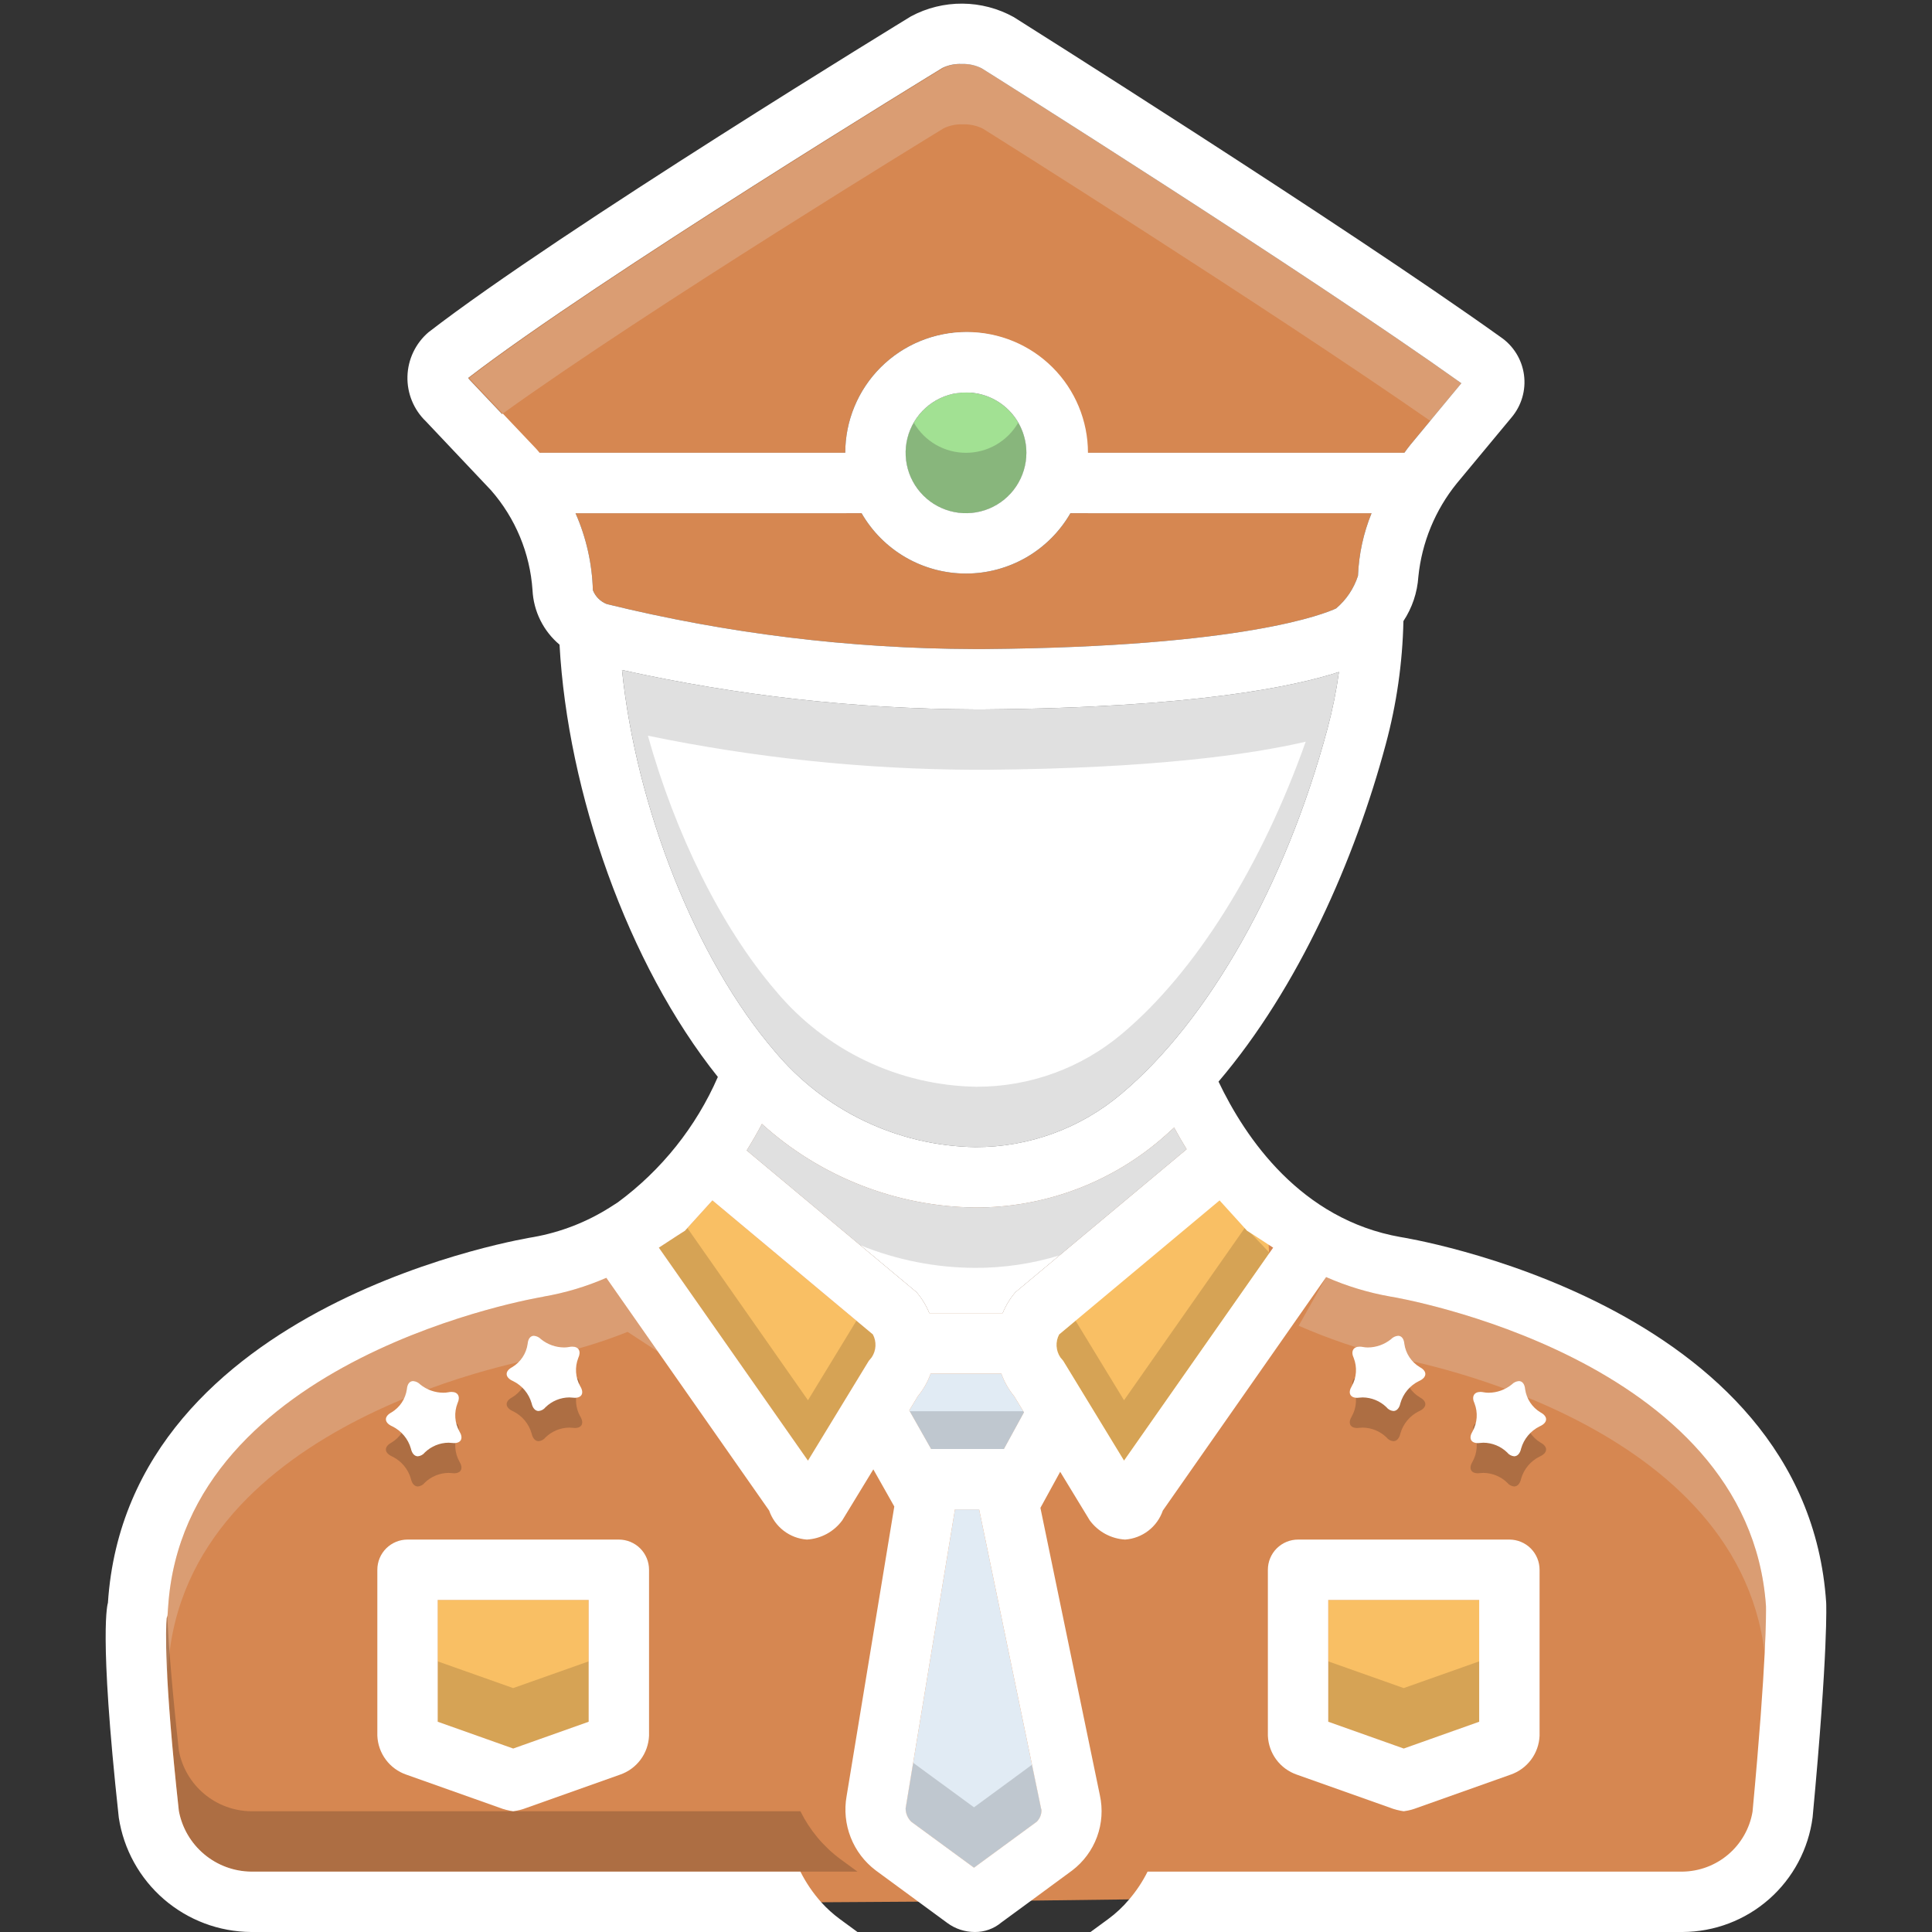 <svg width="116" height="116" viewBox="0 0 116 116" fill="none" xmlns="http://www.w3.org/2000/svg">
<rect x="0" y="0" width="116" height="116" fill="#333333" stroke="none"/>
<g clip-path="url(#clip0_2_796)">
<path d="M80.393 40.346C80.235 41.492 80.005 42.627 79.705 43.745C77.203 53.079 72.573 61.272 67.325 65.676C64.877 67.75 61.77 68.885 58.562 68.875C56.256 68.839 53.986 68.306 51.905 67.311C49.825 66.316 47.984 64.883 46.509 63.111C41.778 57.601 38.189 48.448 37.347 40.228C44.28 41.769 51.359 42.562 58.462 42.594H59.142C71.73 42.494 77.747 41.207 80.393 40.346Z" fill="white"/>
<path opacity="0.2" d="M81.042 38.969C80.784 39.033 53.752 41.157 53.054 41.121C46.447 40.731 35.868 37.991 35.684 37.949C36.671 45.951 40.263 59.93 44.83 65.25C47.975 68.911 60.039 70.008 60.039 70.008C60.229 69.999 60.877 69.132 61.059 69.114C63.804 68.851 66.596 68.299 68.762 66.496C74.009 62.092 78.541 53.401 81.042 44.066C81.224 43.405 80.915 39.639 81.042 38.969ZM67.389 62.051C64.941 64.125 61.834 65.259 58.625 65.25C56.32 65.214 54.049 64.681 51.969 63.686C49.888 62.691 48.047 61.258 46.572 59.486C43.275 55.646 40.533 50.018 38.901 44.173C45.349 45.506 51.914 46.191 58.498 46.219H59.178C69.232 46.139 75.096 45.301 78.396 44.532C75.75 51.992 71.788 58.352 67.389 62.051Z" fill="#676868"/>
<path d="M98.482 81.717C96.044 78.028 76.125 77.847 76.125 73.406C76.125 73.026 76.134 72.636 76.152 72.255C74.112 70.232 72.452 67.859 71.249 65.25C71.249 65.25 58.245 78.237 44.832 65.25C44.832 65.25 40.935 74.92 32.779 76.279C24.623 77.638 9.062 83.982 9.362 94.857C9.67 105.732 9.362 111.17 9.362 111.17C9.362 111.17 10.268 114.487 18.877 114.342C20.916 114.305 33.912 114.314 49.309 114.215C51.221 114.206 53.17 114.187 55.136 114.178C57.375 114.151 59.649 114.133 61.915 114.115C63.873 114.088 65.839 114.07 67.796 114.042C88.015 113.789 106.783 113.254 106.783 112.139L108.523 93.498L98.482 81.717ZM45.748 67.479C49.262 70.662 53.821 72.448 58.562 72.5C62.623 72.51 66.556 71.074 69.654 68.449C69.935 68.213 70.216 67.951 70.497 67.697C70.724 68.123 70.978 68.558 71.249 69.002L60.972 77.584C60.65 77.96 60.39 78.385 60.202 78.844H55.798C55.61 78.385 55.35 77.96 55.028 77.584L44.832 69.074C45.167 68.531 45.476 67.996 45.748 67.479Z" fill="#D68751"/>
<path opacity="0.3" d="M105.95 99.243C104.237 84.961 83.756 81.517 83.538 81.481H83.511L83.475 81.472C81.592 81.004 79.752 80.377 77.975 79.599L79.623 76.678C80.855 77.221 82.148 77.613 83.475 77.847L83.511 77.856H83.538C83.756 77.892 104.998 81.463 106.031 96.425C106.031 96.588 106.049 97.376 105.95 99.243ZM36.404 76.723L39.513 81.164L37.682 79.968C36.054 80.618 34.37 81.122 32.652 81.472L32.616 81.481L32.589 81.49C32.38 81.517 11.083 85.097 10.096 100.095L10.059 100.612L10.041 100.675C9.96 99.505 9.948 98.331 10.005 97.159L10.059 96.987L10.096 96.47C11.083 81.472 32.38 77.892 32.589 77.865L32.616 77.856L32.652 77.847C33.943 77.624 35.203 77.247 36.404 76.723Z" fill="#E5D0C3"/>
<path opacity="0.4" d="M34.361 82.667C34.295 82.668 34.229 82.675 34.165 82.688C34.068 82.707 33.97 82.716 33.872 82.715C33.367 82.713 32.878 82.538 32.484 82.221C32.371 82.103 32.219 82.03 32.056 82.016C31.853 82.016 31.706 82.186 31.68 82.506C31.639 82.792 31.534 83.065 31.374 83.306C31.214 83.547 31.002 83.749 30.754 83.897C30.288 84.144 30.313 84.521 30.811 84.737C31.078 84.869 31.315 85.055 31.506 85.284C31.696 85.513 31.837 85.779 31.919 86.066C31.985 86.371 32.146 86.531 32.339 86.531C32.421 86.524 32.501 86.499 32.573 86.459C32.645 86.419 32.709 86.365 32.759 86.299C33.141 85.93 33.65 85.722 34.181 85.716C34.244 85.716 34.307 85.72 34.37 85.728C34.418 85.735 34.466 85.739 34.514 85.739C34.941 85.739 35.086 85.443 34.832 85.032C34.691 84.778 34.607 84.495 34.588 84.205C34.568 83.915 34.613 83.624 34.718 83.352C34.909 82.945 34.747 82.667 34.361 82.667ZM27.11 85.386C27.044 85.386 26.979 85.393 26.914 85.407C26.817 85.426 26.719 85.435 26.621 85.434C26.116 85.431 25.627 85.257 25.234 84.94C25.12 84.822 24.968 84.749 24.805 84.734C24.602 84.734 24.455 84.905 24.429 85.225C24.388 85.511 24.284 85.784 24.124 86.025C23.964 86.265 23.752 86.467 23.505 86.616C23.038 86.862 23.063 87.24 23.561 87.456C23.828 87.588 24.065 87.774 24.256 88.003C24.447 88.232 24.588 88.498 24.67 88.784C24.736 89.09 24.896 89.25 25.09 89.25C25.172 89.242 25.251 89.218 25.323 89.178C25.396 89.138 25.459 89.084 25.509 89.018C25.891 88.649 26.4 88.44 26.931 88.435C26.994 88.435 27.057 88.439 27.119 88.447C27.168 88.454 27.216 88.457 27.265 88.457C27.691 88.457 27.835 88.162 27.582 87.751C27.441 87.497 27.357 87.214 27.338 86.924C27.318 86.633 27.363 86.342 27.468 86.071C27.659 85.664 27.497 85.386 27.11 85.386ZM81.486 85.739C81.534 85.739 81.582 85.735 81.63 85.728C81.693 85.72 81.756 85.716 81.819 85.716C82.35 85.722 82.859 85.931 83.241 86.299C83.291 86.365 83.355 86.419 83.427 86.459C83.499 86.499 83.579 86.524 83.661 86.531C83.854 86.531 84.015 86.371 84.081 86.066C84.163 85.779 84.304 85.513 84.495 85.284C84.685 85.055 84.922 84.869 85.189 84.737C85.687 84.521 85.712 84.144 85.246 83.897C84.998 83.749 84.786 83.547 84.626 83.306C84.466 83.065 84.361 82.792 84.32 82.506C84.293 82.187 84.147 82.016 83.944 82.016C83.781 82.03 83.629 82.103 83.516 82.221C83.122 82.539 82.633 82.713 82.128 82.716C82.03 82.717 81.932 82.708 81.835 82.689C81.771 82.675 81.705 82.668 81.639 82.667C81.253 82.667 81.09 82.945 81.281 83.352C81.386 83.624 81.431 83.915 81.411 84.205C81.392 84.496 81.308 84.778 81.167 85.032C80.914 85.443 81.059 85.739 81.486 85.739ZM88.736 88.458C88.784 88.458 88.832 88.454 88.88 88.447C88.943 88.439 89.006 88.435 89.069 88.435C89.6 88.441 90.109 88.649 90.491 89.018C90.541 89.084 90.604 89.138 90.677 89.178C90.749 89.218 90.828 89.242 90.91 89.25C91.103 89.25 91.264 89.09 91.33 88.784C91.412 88.498 91.553 88.232 91.744 88.003C91.935 87.774 92.172 87.588 92.439 87.456C92.937 87.24 92.962 86.862 92.496 86.616C92.248 86.467 92.036 86.265 91.876 86.025C91.716 85.784 91.612 85.511 91.571 85.225C91.544 84.906 91.397 84.734 91.195 84.734C91.032 84.749 90.879 84.822 90.766 84.94C90.373 85.257 89.884 85.432 89.379 85.435C89.281 85.436 89.183 85.427 89.086 85.408C89.022 85.394 88.956 85.387 88.889 85.386C88.503 85.386 88.34 85.664 88.531 86.071C88.636 86.342 88.681 86.633 88.661 86.924C88.642 87.214 88.558 87.497 88.417 87.751C88.164 88.162 88.309 88.458 88.736 88.458Z" fill="#72492D"/>
<path d="M76.343 76.506L67.117 88.858L62.821 82.251L62.649 81.979L62.432 81.735C62.267 81.508 62.17 81.239 62.154 80.96C62.138 80.68 62.203 80.402 62.341 80.158L74.149 70.914L75.781 72.6L76.134 72.971C76.125 73.116 76.125 73.261 76.125 73.406C76.125 73.669 76.134 73.923 76.143 74.186C76.143 74.349 76.152 74.513 76.17 74.675C76.17 74.847 76.188 75.019 76.198 75.192C76.205 75.212 76.208 75.234 76.207 75.255V75.264C76.243 75.636 76.279 76.016 76.333 76.388C76.332 76.427 76.335 76.467 76.343 76.506ZM35.344 96.062V103.376L30.812 104.98L26.281 103.376V96.062H35.344ZM52.336 81.499L52.164 81.707L52.019 81.943L48.512 87.698L39.558 74.911L40.727 74.149L41.126 73.896L41.443 73.542L42.775 72.074L52.408 80.122C52.522 80.336 52.576 80.578 52.563 80.82C52.55 81.063 52.472 81.298 52.336 81.499Z" fill="#F9BF64"/>
<path d="M62.531 108.668C62.535 108.801 62.511 108.934 62.461 109.057C62.411 109.18 62.336 109.292 62.241 109.384L58.48 112.139L54.719 109.384C54.611 109.28 54.524 109.155 54.465 109.016C54.406 108.878 54.375 108.728 54.375 108.578L57.338 90.625H58.788L62.504 108.569L62.531 108.668ZM61.48 84.798L60.275 87H55.907L54.593 84.68L55.109 83.828C55.443 83.423 55.704 82.963 55.879 82.469H60.121C60.296 82.963 60.557 83.423 60.891 83.828L61.48 84.798Z" fill="#E1EBF4"/>
<path opacity="0.4" d="M51.484 112.375H15.08C14.947 112.378 14.814 112.372 14.681 112.357C13.72 112.26 12.817 111.855 12.106 111.201C11.395 110.548 10.916 109.681 10.739 108.732C9.842 100.539 9.951 97.802 10.005 97.159L10.041 97.05C10.132 98.836 10.331 101.418 10.739 105.107C10.929 106.123 11.466 107.041 12.258 107.705C13.049 108.37 14.047 108.739 15.08 108.75H48.058C48.614 109.876 49.427 110.854 50.433 111.605L51.484 112.375Z" fill="#72492D"/>
<path opacity="0.5" d="M62.531 108.668C62.535 108.801 62.511 108.934 62.461 109.057C62.411 109.18 62.336 109.292 62.241 109.384L58.48 112.139L54.719 109.384C54.611 109.28 54.524 109.155 54.465 109.016C54.406 108.878 54.375 108.728 54.375 108.578L54.828 105.841L58.48 108.514L61.96 105.959L62.504 108.569L62.531 108.668Z" fill="#9FA5AA"/>
<path opacity="0.3" d="M76.207 75.255V75.264L67.488 87.698L63.981 81.943L63.836 81.707L63.664 81.499C63.528 81.298 63.45 81.063 63.437 80.82C63.424 80.578 63.478 80.336 63.592 80.122L64.579 79.297L67.488 84.073L74.766 73.687L76.198 75.192C76.205 75.212 76.208 75.234 76.207 75.255ZM52.336 81.499L52.164 81.707L52.019 81.943L48.512 87.698L39.558 74.911L40.727 74.149L41.126 73.896L41.271 73.733L48.512 84.073L51.421 79.297L52.408 80.122C52.522 80.336 52.576 80.578 52.563 80.82C52.55 81.063 52.472 81.298 52.336 81.499ZM35.344 99.751V103.376L30.812 104.98L26.281 103.376V99.751L30.812 101.355L35.344 99.751Z" fill="#846134"/>
<path d="M88.812 96.062V103.376L84.281 104.98L79.75 103.376V96.062H88.812Z" fill="#F9BF64"/>
<path opacity="0.3" d="M88.812 99.751V103.376L84.281 104.98L79.75 103.376V99.751L84.281 101.355L88.812 99.751Z" fill="#846134"/>
<path d="M34.361 80.855C34.295 80.855 34.229 80.862 34.165 80.876C34.068 80.894 33.97 80.903 33.872 80.903C33.367 80.9 32.878 80.726 32.484 80.409C32.371 80.29 32.219 80.217 32.056 80.203C31.853 80.203 31.706 80.374 31.68 80.693C31.639 80.98 31.534 81.253 31.374 81.494C31.214 81.734 31.002 81.936 30.754 82.085C30.288 82.331 30.313 82.709 30.811 82.925C31.078 83.056 31.315 83.243 31.506 83.472C31.696 83.7 31.837 83.967 31.919 84.253C31.985 84.559 32.146 84.719 32.339 84.719C32.421 84.711 32.501 84.687 32.573 84.647C32.645 84.607 32.709 84.552 32.759 84.487C33.141 84.118 33.65 83.909 34.181 83.903C34.244 83.903 34.307 83.908 34.37 83.916C34.418 83.923 34.466 83.926 34.514 83.926C34.941 83.926 35.086 83.631 34.832 83.22C34.691 82.965 34.607 82.683 34.588 82.393C34.568 82.102 34.613 81.811 34.718 81.54C34.909 81.133 34.747 80.855 34.361 80.855ZM27.11 83.573C27.044 83.574 26.979 83.581 26.914 83.594C26.817 83.613 26.719 83.622 26.621 83.621C26.116 83.619 25.627 83.445 25.234 83.128C25.12 83.009 24.968 82.936 24.805 82.922C24.602 82.922 24.455 83.092 24.429 83.412C24.388 83.698 24.284 83.972 24.124 84.212C23.964 84.453 23.752 84.655 23.505 84.803C23.038 85.05 23.063 85.428 23.561 85.643C23.828 85.775 24.065 85.962 24.256 86.191C24.447 86.419 24.588 86.685 24.67 86.972C24.736 87.277 24.896 87.438 25.09 87.438C25.172 87.43 25.251 87.405 25.323 87.365C25.396 87.326 25.459 87.271 25.509 87.206C25.891 86.837 26.4 86.628 26.931 86.622C26.994 86.622 27.057 86.626 27.119 86.635C27.168 86.641 27.216 86.645 27.265 86.645C27.691 86.645 27.835 86.349 27.582 85.939C27.441 85.684 27.357 85.402 27.338 85.111C27.318 84.821 27.363 84.53 27.468 84.259C27.659 83.852 27.497 83.573 27.11 83.573ZM81.486 83.927C81.534 83.927 81.582 83.923 81.63 83.916C81.693 83.908 81.756 83.903 81.819 83.903C82.35 83.909 82.859 84.118 83.241 84.487C83.291 84.552 83.355 84.607 83.427 84.647C83.499 84.687 83.579 84.711 83.661 84.719C83.854 84.719 84.015 84.559 84.081 84.253C84.163 83.967 84.304 83.7 84.495 83.472C84.685 83.243 84.922 83.056 85.189 82.925C85.687 82.709 85.712 82.331 85.246 82.085C84.998 81.936 84.786 81.734 84.626 81.493C84.466 81.253 84.361 80.98 84.32 80.693C84.293 80.374 84.147 80.203 83.944 80.203C83.781 80.217 83.629 80.29 83.516 80.409C83.122 80.726 82.633 80.901 82.128 80.904C82.03 80.904 81.932 80.895 81.835 80.876C81.771 80.863 81.705 80.856 81.639 80.855C81.253 80.855 81.09 81.133 81.281 81.54C81.386 81.811 81.431 82.102 81.411 82.393C81.392 82.683 81.308 82.966 81.167 83.22C80.914 83.631 81.059 83.927 81.486 83.927ZM88.736 86.646C88.784 86.645 88.832 86.642 88.88 86.635C88.943 86.626 89.006 86.622 89.069 86.622C89.6 86.628 90.109 86.837 90.491 87.206C90.541 87.271 90.604 87.326 90.677 87.365C90.749 87.405 90.828 87.43 90.91 87.438C91.103 87.438 91.264 87.277 91.33 86.972C91.412 86.685 91.553 86.419 91.744 86.191C91.935 85.962 92.172 85.775 92.439 85.643C92.937 85.428 92.962 85.05 92.496 84.803C92.248 84.655 92.036 84.453 91.876 84.212C91.716 83.972 91.612 83.698 91.571 83.412C91.544 83.093 91.397 82.922 91.195 82.922C91.032 82.936 90.879 83.009 90.766 83.128C90.373 83.445 89.884 83.619 89.379 83.622C89.281 83.623 89.183 83.614 89.086 83.595C89.022 83.582 88.956 83.574 88.889 83.573C88.503 83.573 88.34 83.852 88.531 84.259C88.636 84.53 88.681 84.821 88.661 85.111C88.642 85.402 88.558 85.684 88.417 85.939C88.164 86.349 88.309 86.646 88.736 86.646ZM22.656 104.219C22.678 104.737 22.855 105.237 23.165 105.653C23.474 106.069 23.902 106.382 24.393 106.551L29.984 108.535C30.251 108.64 30.53 108.712 30.814 108.75C31.099 108.712 31.377 108.64 31.644 108.535L37.232 106.551C37.723 106.382 38.151 106.069 38.46 105.653C38.77 105.237 38.947 104.737 38.969 104.219V94.25C38.969 93.769 38.778 93.308 38.438 92.968C38.098 92.629 37.637 92.438 37.156 92.438H24.469C23.988 92.438 23.527 92.629 23.187 92.968C22.847 93.308 22.656 93.769 22.656 94.25V104.219ZM26.281 96.062H35.344V103.376L30.814 104.984L26.281 103.375V96.062ZM76.125 94.25V104.219C76.147 104.737 76.324 105.237 76.633 105.653C76.943 106.069 77.371 106.382 77.861 106.551L83.453 108.535C83.72 108.64 83.999 108.712 84.283 108.75C84.567 108.712 84.846 108.64 85.113 108.535L90.701 106.551C91.191 106.382 91.619 106.069 91.929 105.653C92.239 105.237 92.416 104.737 92.438 104.219V94.25C92.438 93.769 92.246 93.308 91.907 92.968C91.567 92.629 91.106 92.438 90.625 92.438H77.938C77.457 92.438 76.996 92.629 76.656 92.968C76.316 93.308 76.125 93.769 76.125 94.25ZM79.75 96.062H88.812V103.376L84.283 104.984L79.75 103.375V96.062Z" fill="white"/>
<path d="M58 30.812C60.002 30.812 61.625 29.189 61.625 27.188C61.625 25.186 60.002 23.562 58 23.562C55.998 23.562 54.375 25.186 54.375 27.188C54.375 29.189 55.998 30.812 58 30.812Z" fill="#A2E193"/>
<path d="M87.743 23.01L84.68 26.707C84.562 26.852 84.435 27.024 84.317 27.188H65.25C65.25 25.265 64.486 23.421 63.127 22.061C61.767 20.701 59.923 19.938 58 19.938C56.077 19.938 54.233 20.701 52.873 22.061C51.514 23.421 50.75 25.265 50.75 27.188H32.326C32.253 27.106 32.19 27.015 32.117 26.943L28.203 22.81C28.168 22.774 28.138 22.735 28.112 22.692C35.851 16.738 56.378 4.205 56.586 4.078C56.945 3.906 57.34 3.825 57.737 3.843C58.151 3.825 58.562 3.913 58.933 4.096C59.133 4.214 78.391 16.34 87.743 23.01ZM82.351 30.812C81.862 32.009 81.586 33.282 81.535 34.573C81.288 35.336 80.833 36.014 80.221 36.531C79.587 36.83 74.729 38.842 59.115 38.969H58.462C51.037 38.945 43.642 38.039 36.431 36.268C36.242 36.194 36.07 36.082 35.927 35.939C35.783 35.795 35.671 35.623 35.597 35.434C35.552 33.841 35.198 32.271 34.555 30.812H51.729C52.364 31.914 53.277 32.83 54.378 33.466C55.479 34.102 56.728 34.437 58 34.437C59.272 34.437 60.521 34.102 61.622 33.466C62.723 32.83 63.636 31.914 64.271 30.812H82.351Z" fill="#D68751"/>
<path d="M87.816 26.635L84.752 30.332C84.635 30.477 84.508 30.649 84.39 30.812H65.323C65.323 28.89 64.559 27.046 63.199 25.686C61.839 24.326 59.995 23.562 58.072 23.562C56.15 23.562 54.306 24.326 52.946 25.686C51.586 27.046 50.822 28.89 50.822 30.812H32.398C32.326 30.731 32.263 30.64 32.19 30.568L28.275 26.435C28.241 26.399 28.21 26.36 28.184 26.317C28.782 25.855 29.453 25.357 30.187 24.831L32.19 26.943C32.263 27.015 32.326 27.106 32.398 27.188H50.822C50.822 25.265 51.586 23.421 52.946 22.061C54.306 20.701 56.15 19.938 58.072 19.938C59.995 19.938 61.839 20.701 63.199 22.061C64.559 23.421 65.323 25.265 65.323 27.188H84.39C84.508 27.024 84.635 26.852 84.752 26.707L85.922 25.302C86.592 25.765 87.218 26.209 87.816 26.635Z" fill="white"/>
<path opacity="0.5" d="M61.625 27.188C61.625 28.085 61.292 28.95 60.691 29.616C60.09 30.282 59.264 30.702 58.372 30.794C58.245 30.803 58.127 30.812 58 30.812C57.873 30.812 57.755 30.803 57.628 30.794C57.026 30.733 56.45 30.522 55.95 30.18C55.451 29.838 55.045 29.377 54.77 28.837C54.495 28.299 54.36 27.699 54.376 27.094C54.393 26.489 54.561 25.898 54.864 25.375C55.182 25.926 55.639 26.384 56.189 26.702C56.74 27.02 57.364 27.187 58 27.187C58.636 27.187 59.26 27.02 59.811 26.702C60.361 26.384 60.818 25.926 61.136 25.375C61.456 25.925 61.624 26.551 61.625 27.188Z" fill="#6F8C67"/>
<path opacity="0.3" d="M87.816 23.01L85.922 25.302C76.098 18.469 59.196 7.83 59.006 7.721C58.635 7.538 58.223 7.45 57.81 7.467C57.413 7.45 57.017 7.531 56.659 7.703C56.468 7.821 38.969 18.506 30.187 24.831L28.275 22.81C28.241 22.774 28.21 22.735 28.184 22.692C35.924 16.738 56.45 4.205 56.659 4.078C56.949 3.933 57.268 3.855 57.592 3.852C57.664 3.844 57.737 3.841 57.81 3.842C58.223 3.825 58.635 3.913 59.006 4.096C59.205 4.214 78.463 16.34 87.816 23.01Z" fill="#E5D0C3"/>
<path d="M71.249 69.002L60.972 77.584C60.65 77.96 60.39 78.385 60.202 78.844H55.798C55.61 78.385 55.35 77.96 55.028 77.584L44.832 69.074C45.167 68.531 45.476 67.996 45.748 67.479C49.262 70.662 53.821 72.448 58.562 72.5C62.623 72.51 66.556 71.074 69.654 68.449C69.935 68.213 70.216 67.951 70.497 67.697C70.724 68.123 70.978 68.558 71.249 69.002Z" fill="white"/>
<path opacity="0.2" d="M71.249 69.002L63.628 75.373H63.619C61.98 75.875 60.276 76.129 58.562 76.125C56.194 76.119 53.85 75.658 51.656 74.766L44.832 69.074C45.167 68.531 45.476 67.996 45.748 67.479C49.262 70.662 53.821 72.448 58.562 72.5C58.807 72.5 59.042 72.491 59.287 72.482H59.296C63.102 72.334 66.75 70.914 69.654 68.449C69.935 68.213 70.216 67.951 70.497 67.697C70.724 68.123 70.978 68.558 71.249 69.002Z" fill="#676868"/>
<path opacity="0.5" d="M52.959 84.734H62.153L60.548 88.858L55.055 88.416L52.959 84.734Z" fill="#9FA5AA"/>
<path d="M109.647 96.235C108.46 78.092 84.1 74.276 84.1 74.276C78.101 73.225 74.775 68.331 73.162 64.942C77.983 59.278 81.354 51.584 83.203 44.687C83.854 42.274 84.21 39.791 84.263 37.292C84.788 36.497 85.097 35.579 85.16 34.628C85.367 32.572 86.17 30.622 87.471 29.018L90.752 25.067C91.049 24.717 91.27 24.308 91.399 23.866C91.529 23.425 91.564 22.962 91.502 22.506C91.441 22.051 91.284 21.613 91.042 21.222C90.8 20.831 90.479 20.495 90.099 20.237C80.647 13.476 60.864 1.024 60.864 1.024C59.922 0.503 58.865 0.226 57.788 0.218C56.712 0.21 55.651 0.471 54.701 0.979C54.701 0.979 33.577 13.875 25.719 19.956C25.338 20.284 25.029 20.689 24.813 21.144C24.596 21.599 24.478 22.093 24.464 22.597C24.45 23.1 24.542 23.601 24.733 24.067C24.924 24.533 25.211 24.954 25.574 25.302C28.338 28.23 29.48 29.435 29.48 29.435C30.946 31.108 31.822 33.215 31.973 35.434C32.004 36.062 32.164 36.676 32.443 37.239C32.722 37.802 33.114 38.301 33.595 38.706C34.084 47.56 37.673 57.873 43.101 64.661C41.795 67.656 39.722 70.253 37.093 72.192L36.612 72.5C35.213 73.383 33.656 73.986 32.027 74.276C32.027 74.276 7.667 78.092 6.48 96.235C6.48 96.235 5.9 97.821 7.132 109.131C7.422 111.034 8.382 112.772 9.839 114.031C11.296 115.29 13.154 115.989 15.08 116H51.484L50.433 115.23C50.025 114.93 49.648 114.59 49.309 114.215C48.813 113.659 48.392 113.041 48.058 112.375H15.08C14.047 112.364 13.049 111.995 12.258 111.33C11.466 110.666 10.929 109.748 10.739 108.732C9.842 100.539 9.951 97.802 10.005 97.159L10.059 96.987L10.096 96.47C11.083 81.472 32.38 77.892 32.589 77.865L32.616 77.856L32.652 77.847C33.943 77.624 35.203 77.247 36.404 76.723L46.182 90.698C46.348 91.178 46.651 91.599 47.053 91.908C47.456 92.218 47.941 92.402 48.448 92.438C48.864 92.413 49.27 92.297 49.637 92.099C50.003 91.9 50.322 91.622 50.569 91.287L52.436 88.223L53.695 90.453L50.831 107.844C50.683 108.676 50.768 109.533 51.077 110.32C51.385 111.107 51.906 111.793 52.581 112.302L55.136 114.178L56.876 115.456C57.356 115.811 57.938 116.002 58.535 116C59.114 116.005 59.677 115.803 60.121 115.429L61.915 114.115L64.38 112.302C65.057 111.786 65.573 111.087 65.867 110.288C66.161 109.488 66.22 108.621 66.038 107.789L62.468 90.534L63.655 88.368L65.431 91.287C65.678 91.622 65.997 91.9 66.363 92.099C66.73 92.297 67.135 92.413 67.552 92.438C68.059 92.402 68.544 92.218 68.947 91.908C69.349 91.599 69.652 91.178 69.817 90.698L79.623 76.678C80.855 77.221 82.148 77.613 83.475 77.847L83.511 77.856H83.538C83.756 77.892 104.998 81.463 106.031 96.425C106.04 96.751 106.077 99.669 105.225 108.777C105.056 109.774 104.542 110.681 103.774 111.338C103.006 111.995 102.031 112.362 101.02 112.375H68.902C68.603 112.974 68.232 113.534 67.796 114.042C67.423 114.488 66.997 114.887 66.528 115.23L65.477 116H101.02C102.935 115.994 104.784 115.292 106.221 114.025C107.658 112.758 108.586 111.012 108.832 109.113C109.783 98.981 109.647 96.235 109.647 96.235ZM32.326 27.188C32.253 27.106 32.19 27.015 32.117 26.943L28.203 22.81C28.168 22.774 28.138 22.735 28.112 22.692C35.851 16.738 56.378 4.205 56.586 4.078C56.945 3.906 57.34 3.825 57.737 3.842C58.151 3.825 58.562 3.913 58.933 4.096C59.133 4.214 78.391 16.34 87.743 23.01L84.68 26.707C84.562 26.852 84.435 27.024 84.317 27.188H65.25C65.25 25.265 64.486 23.421 63.127 22.061C61.767 20.701 59.923 19.938 58 19.938C56.077 19.938 54.233 20.701 52.873 22.061C51.514 23.421 50.75 25.265 50.75 27.188H32.326ZM61.625 27.188C61.625 27.904 61.412 28.605 61.014 29.201C60.616 29.798 60.05 30.262 59.387 30.537C58.725 30.811 57.996 30.883 57.293 30.743C56.59 30.603 55.944 30.258 55.437 29.751C54.93 29.244 54.584 28.598 54.445 27.895C54.305 27.192 54.377 26.463 54.651 25.8C54.925 25.138 55.39 24.572 55.986 24.173C56.582 23.775 57.283 23.562 58 23.562C58.476 23.562 58.947 23.656 59.387 23.838C59.827 24.02 60.227 24.287 60.563 24.624C60.9 24.961 61.167 25.36 61.349 25.8C61.531 26.24 61.625 26.711 61.625 27.188ZM35.597 35.434C35.552 33.841 35.198 32.271 34.555 30.812H51.729C52.364 31.914 53.277 32.83 54.378 33.466C55.479 34.102 56.728 34.437 58 34.437C59.272 34.437 60.521 34.102 61.622 33.466C62.723 32.83 63.636 31.914 64.271 30.812H82.351C81.862 32.009 81.586 33.282 81.535 34.573C81.288 35.336 80.833 36.014 80.221 36.531C79.587 36.83 74.729 38.842 59.115 38.969H58.462C51.037 38.945 43.642 38.039 36.431 36.268C36.242 36.194 36.07 36.082 35.927 35.939C35.783 35.795 35.671 35.623 35.597 35.434ZM37.346 40.228C44.28 41.769 51.359 42.562 58.462 42.594H59.142C71.73 42.494 77.747 41.207 80.393 40.346C80.235 41.492 80.004 42.627 79.705 43.745C77.203 53.079 72.573 61.272 67.325 65.676C64.877 67.75 61.77 68.884 58.562 68.875C56.256 68.839 53.986 68.305 51.905 67.311C49.825 66.316 47.984 64.883 46.509 63.111C41.778 57.601 38.189 48.448 37.346 40.228ZM52.336 81.499L52.164 81.707L52.019 81.943L48.511 87.698L39.558 74.911L40.727 74.149L41.126 73.896L41.443 73.542L42.775 72.074L52.408 80.122C52.522 80.336 52.576 80.578 52.563 80.82C52.55 81.063 52.472 81.298 52.336 81.499ZM62.504 108.569L62.531 108.668C62.535 108.801 62.511 108.934 62.461 109.057C62.411 109.18 62.336 109.292 62.241 109.384L58.48 112.139L54.719 109.384C54.611 109.28 54.524 109.155 54.465 109.016C54.406 108.878 54.375 108.728 54.375 108.578L57.338 90.625H58.788L62.504 108.569ZM54.593 84.68L55.109 83.828C55.443 83.423 55.704 82.963 55.879 82.469H60.121C60.296 82.963 60.557 83.423 60.891 83.828L61.48 84.798L60.275 87H55.907L54.593 84.68ZM60.972 77.584C60.65 77.96 60.39 78.385 60.202 78.844H55.798C55.61 78.385 55.35 77.96 55.028 77.584L44.832 69.074C45.167 68.531 45.476 67.996 45.748 67.479C49.262 70.662 53.821 72.448 58.562 72.5C62.623 72.51 66.556 71.074 69.654 68.449C69.935 68.213 70.216 67.951 70.497 67.697C70.724 68.123 70.978 68.558 71.249 69.002L60.972 77.584ZM67.488 87.698L63.981 81.943L63.836 81.707L63.664 81.499C63.528 81.298 63.45 81.063 63.437 80.82C63.424 80.578 63.477 80.336 63.592 80.122L73.225 72.074L74.557 73.542L74.874 73.896L75.273 74.149L76.442 74.911L67.488 87.698Z" fill="white"/>
</g>
<defs>
<clipPath id="clip0_2_796">
<rect width="116" height="116" fill="white"/>
</clipPath>
</defs>
</svg>
